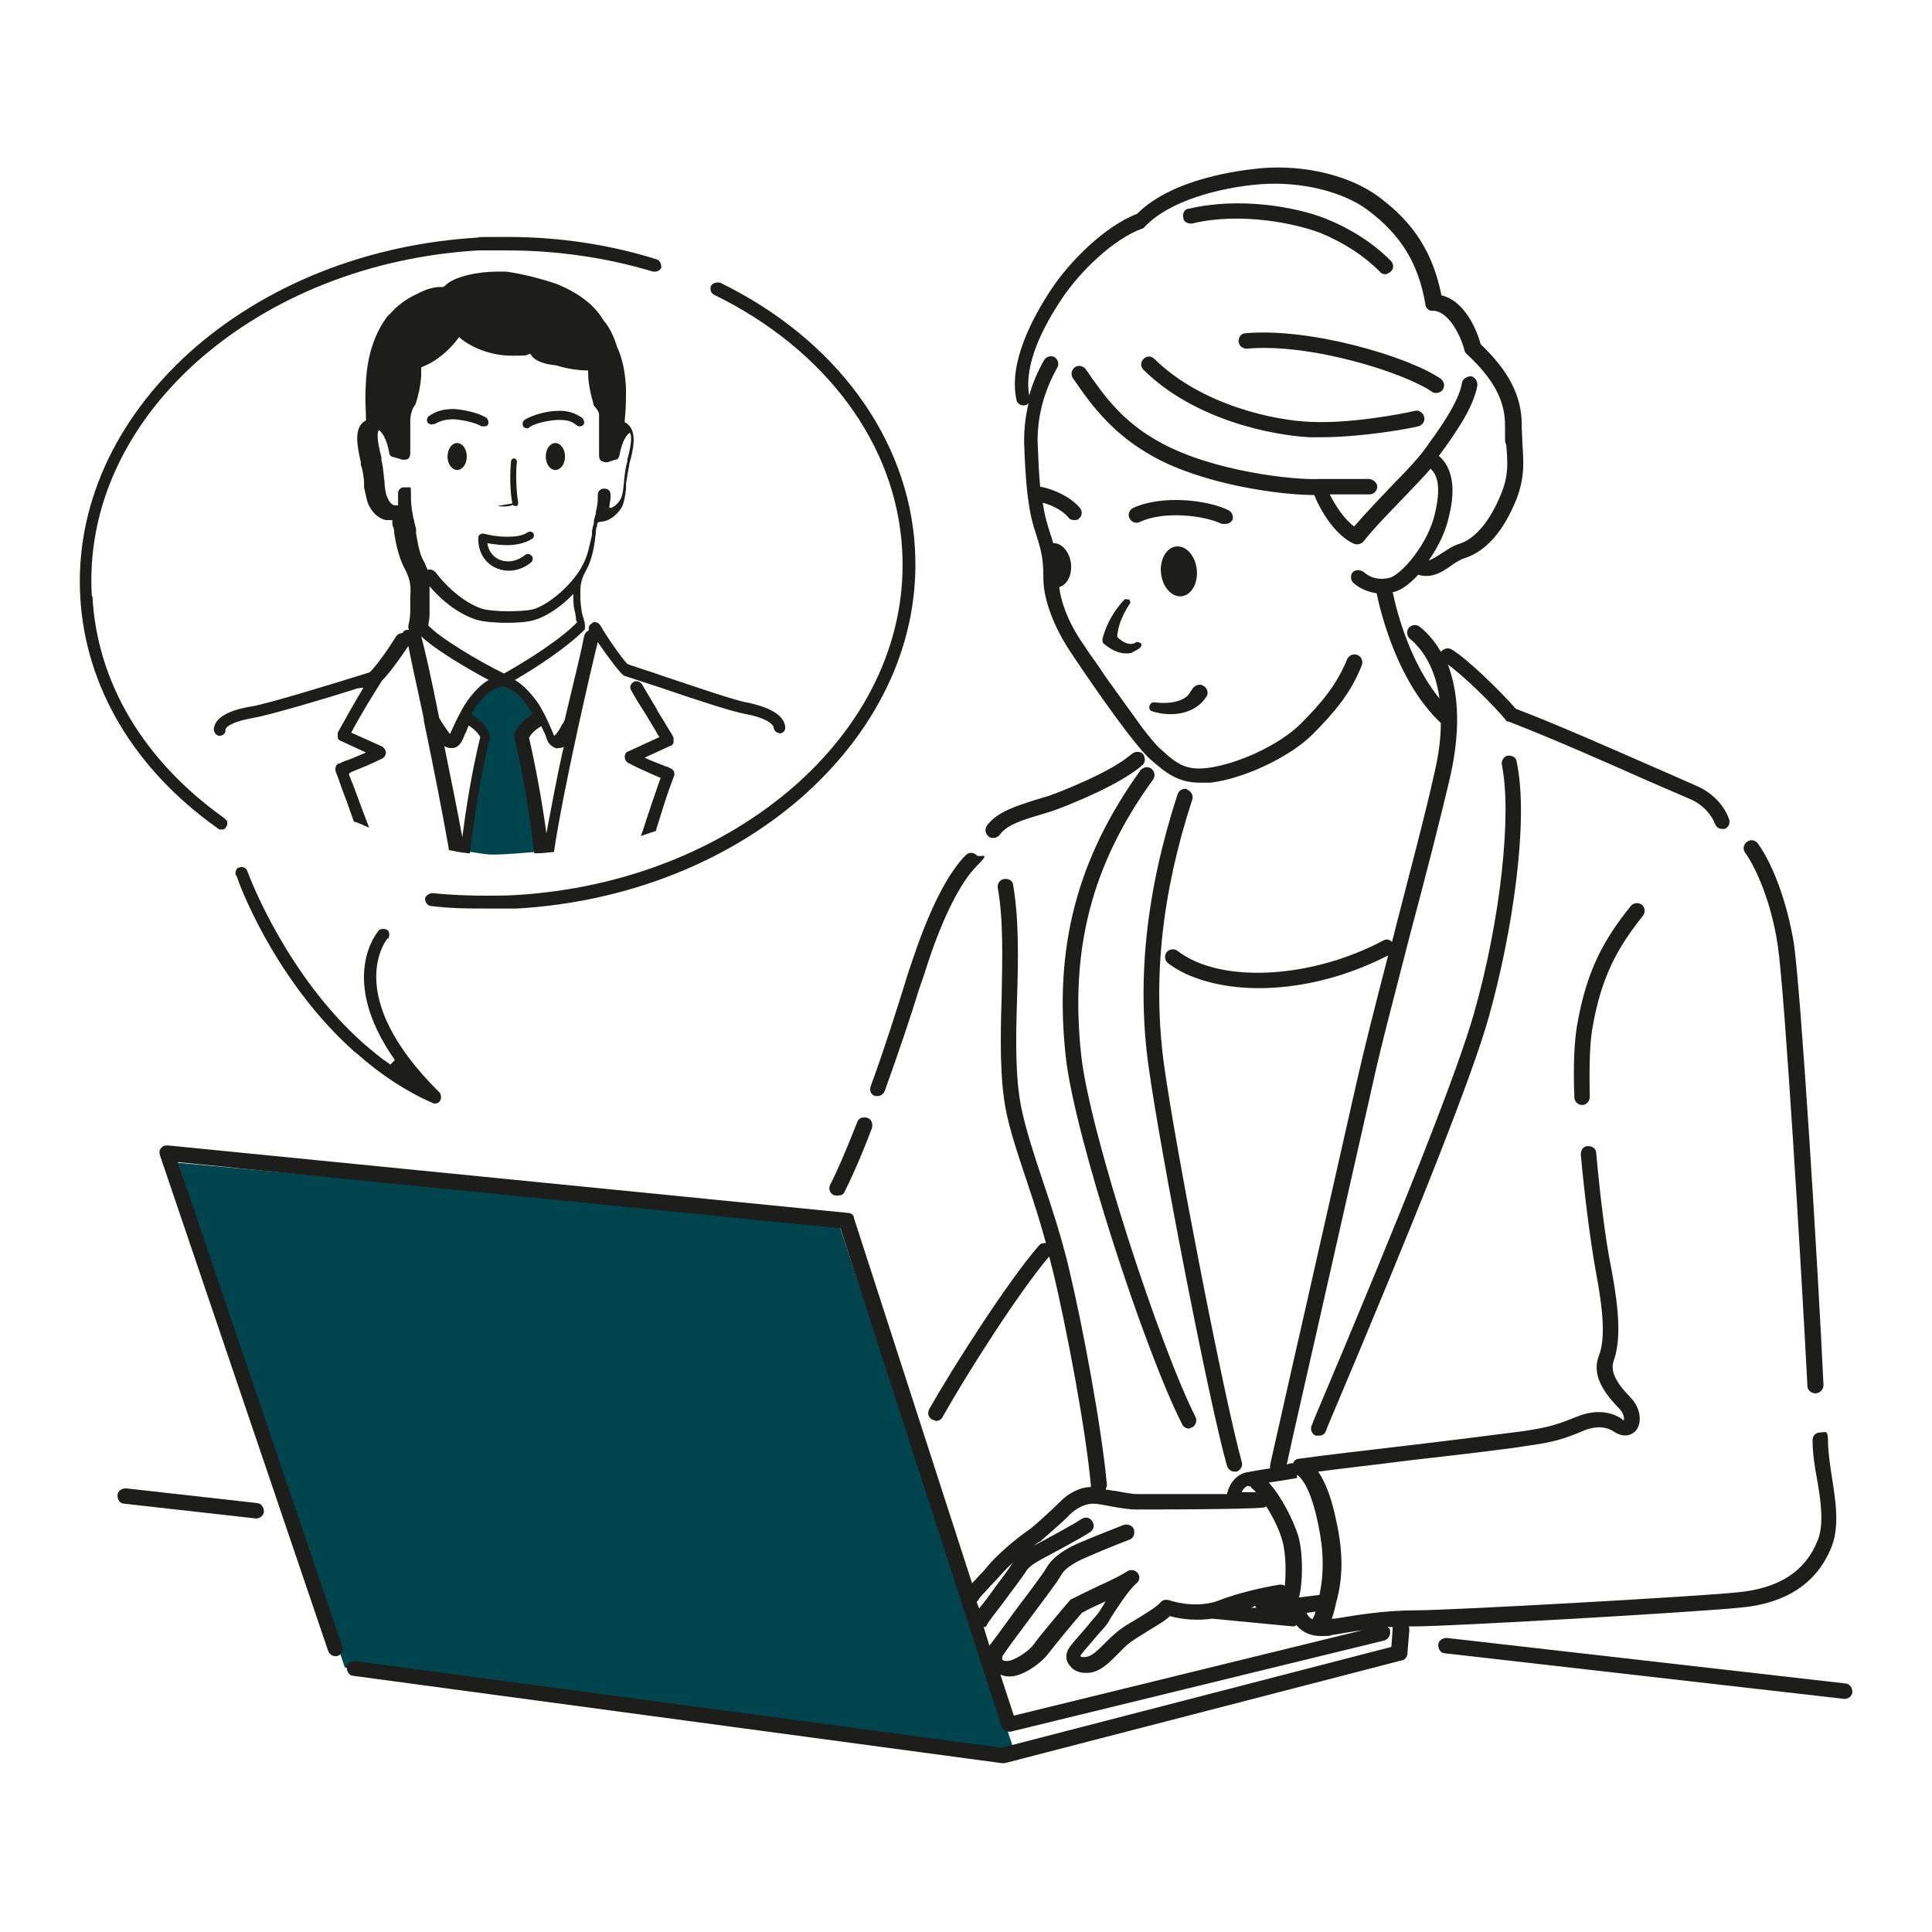 <?xml version="1.0" encoding="UTF-8"?>
<svg id="Calque_1" xmlns="http://www.w3.org/2000/svg" version="1.1" viewBox="0 0 300.9 300.9">
  <!-- Generator: Adobe Illustrator 29.3.1, SVG Export Plug-In . SVG Version: 2.1.0 Build 151)  -->
  <defs>
    <style>
      .st0 {
        fill: #00444e;
      }

      .st1 {
        fill: #1d1d1b;
      }
    </style>
  </defs>
  <g>
    <path class="st0" d="M53.7,259.7c-.3-1-26-78.6-26-78.6l102.9,9.4,27.8,83.5s-104.7-14.3-104.7-14.3Z"/>
    <g>
      <path class="st1" d="M184.9,122.9c-.6-.2-1.3.2-1.5.8-4.9,15.1-6.4,29-4.5,42.5,1.8,13,9.4,52.3,12.2,62.1.2.6.7.9,1.2.9h.3c.6-.2,1-.9.8-1.5-2.7-9.7-10.3-48.8-12.1-61.8-1.8-13.2-.4-26.7,4.4-41.4.2-.6-.2-1.3-.8-1.5h0Z"/>
      <path class="st1" d="M154.8,130.5h0c.4,0,.8-.3,1-.6,1.1-1.5,3.8-2.3,6.2-3,.9-.3,1.7-.5,2.5-.8,2.9-1.1,10.1-4,13.5-7,.4-.4.4-1.2,0-1.7-.4-.4-1.2-.4-1.7,0-3.2,2.8-10.6,5.7-12.8,6.5-.6.2-1.4.4-2.3.7-2.8.9-5.9,1.8-7.5,4-.4.6-.2,1.3.3,1.7.2.2.5.2.7.2h.1Z"/>
      <path class="st1" d="M131.5,185.7c1.1-2.2,2.6-5.5,4.3-10,.2-.7-.1-1.4-.7-1.6-.7-.2-1.4,0-1.6.7-1.7,4.3-3.1,7.6-4.2,9.7-.3.6-.1,1.3.5,1.6.2.1.4.1.6.1h0c.5,0,.9-.1,1.1-.5h0Z"/>
      <path class="st1" d="M136.3,170.7h.4c.5,0,.9-.3,1.1-.8,2.3-6.4,4-11.5,5.3-15.7.6-1.7,1.1-3.2,1.5-4.5,2.3-6.9,5-12.3,7.5-14.8s.5-1.2,0-1.7-1.2-.5-1.7,0c-2.8,2.8-5.6,8.4-8.1,15.8-.5,1.4-1,2.9-1.5,4.6-1.3,4.1-2.9,9.3-5.2,15.6-.2.6,0,1.3.7,1.5h0Z"/>
      <path class="st1" d="M276.9,147.4c1.1,7.7,3.6,49.3,4.6,68.5,0,.6.6,1.1,1.2,1.1h.2c.6-.1,1.1-.6,1.1-1.3-.9-19.2-3.5-60.9-4.6-68.7-1-6.1-3.1-12.1-5.6-15.6-.4-.6-1.2-.7-1.7-.3-.6.4-.7,1.2-.3,1.7,1.7,2.4,4.1,7.7,5.1,14.6h0Z"/>
      <path class="st1" d="M204.6,221.2l-.3.8c-.3.6,0,1.3.6,1.6h.5c.5,0,.9-.2,1.1-.7l.3-.8c14.1-33.3,22.6-54.8,25.1-63.8,3.6-12.8,6.3-30.6,4.3-39.7,0-.6-.7-1-1.4-.9-.6.1-1,.8-.9,1.4,1.6,7.6-.2,24.2-4.3,38.6-2.5,8.9-10.9,30.2-25,63.5h0Z"/>
      <path class="st1" d="M177.6,120c-9.9,13.8-13.5,27.6-11.6,44.7,1.4,12.4,12.3,45.7,18.1,57.1.2.5.7.7,1.1.7h0c.1,0,.3-.2.5-.2.5-.3.8-1,.5-1.6-5.6-11.1-16.5-44.4-17.8-56.3-1.8-16.5,1.6-29.8,11.2-43,.4-.6.2-1.3-.3-1.7-.6-.4-1.3-.2-1.7.3h0Z"/>
      <path class="st1" d="M191.9,81.1c.3-.6,0-1.3-.5-1.6-3.1-1.6-10.3-2.5-14.9-.4-.6.3-.9,1-.6,1.6.3.6,1,.9,1.6.6,3.8-1.8,10.2-1,12.8.3,0,0,.3,0,.5,0h0c.5,0,.9-.2,1.1-.6h0Z"/>
      <path class="st1" d="M178.1,55.9c-.5.5-.5,1.2,0,1.7,7.9,7.8,20,10.2,25.9,10.5h1.6c6.1,0,13.2-1.2,15.3-1.7.7-.2,1.1-.9.9-1.5-.2-.7-.9-1.1-1.5-.9-2.1.5-10.1,2-16.2,1.7-5.6-.2-17-2.6-24.3-9.8-.5-.5-1.2-.5-1.7,0Z"/>
      <path class="st1" d="M194,51.9c-.7,0-1.1.6-1.1,1.3.1.7.6,1.1,1.3,1.1,10-.9,24.6,3.8,28.8,6.7.2.2.5.2.7.2.4,0,.8-.2,1-.5.4-.6.2-1.3-.3-1.7-4.9-3.4-20.2-8-30.4-7.1Z"/>
      <path class="st1" d="M206.6,34.1c-5-2-13.8-3.4-21.4-1.6-.7,0-1.1.8-.9,1.4,0,.7.8,1,1.4.9,7.6-1.8,16.1,0,20,1.5,3.6,1.5,6.7,3.5,9.2,6,.2.3.5.4.8.4h.1q.3,0,.8-.4c.5-.4.5-1.2,0-1.7-2.7-2.7-6.1-4.9-10-6.5h0Z"/>
      <path class="st1" d="M255.9,142.6c.4-.5.3-1.3-.2-1.7s-1.3-.3-1.7.2c-4.2,5.2-6.9,10-8.4,18.7-.4,2.5-.6,6.2-.4,11.1,0,.7.6,1.2,1.2,1.2h0c.7,0,1.2-.6,1.2-1.3-.1-4.7,0-8.3.4-10.6,1.4-8.2,4-12.7,7.9-17.6h0Z"/>
      <path class="st1" d="M40.1,234.1l-20.5-2.3c-.6,0-1.3.4-1.3,1.1s.4,1.3,1.1,1.3l20.5,2.3h0c.6,0,1.2-.5,1.2-1.1s-.4-1.3-1.1-1.3h0Z"/>
      <path class="st1" d="M287.5,262.2l-62.2-7.1c-.6,0-1.3.4-1.3,1.1s.4,1.3,1.1,1.3l62.2,7.1h0c.6,0,1.2-.5,1.2-1.1s-.4-1.3-1.1-1.3h0Z"/>
      <path class="st1" d="M164.8,87.2l-1-3.4c-.2-.6-.4-1.2-.6-1.9-.3-1-.6-2.2-.8-3.6,1.6.4,3.2,1.3,4,2.3.2.3.6.4.9.4s.6,0,.8-.3c.5-.4.5-1.2,0-1.7-1.3-1.5-3.8-2.8-6.1-3.2-.2-2.1-.3-4.4-.4-7.1,0-3.8.9-7.6,3.1-11.5.3-.6,0-1.3-.5-1.6-.6-.3-1.3,0-1.6.5-1,1.8-1.8,3.6-2.3,5.5-.9-4.8,2.2-10.8,5.1-15.1,2.7-4.1,8-9.3,12.5-10.9.2,0,.3-.2.4-.3,3.9-4.1,11.8-6.1,17.9-6.6,6.3-.5,12.9,1.1,16.8,4,5.2,3.9,7.9,8.3,9,14.7,0,.6.6,1.1,1.2,1,2.1,0,4.1,3.2,4.9,6.2,0,.2.2.4.4.6,4.1,3.8,5.9,7.2,5.9,11s0,2.2.2,3.2c.2,2.5.4,4.6-.8,7.5-1.7,4.2-4,7-6.5,7.8-1.1.3-2,1-2.8,1.5s-1.4.9-2,1.1c1.5-2.1,2.7-4.6,3.2-7,.4-1.7,1.5-6.6-1.6-9.3,2.2-3,5.4-7.4,6-11,0-.7-.4-1.3-1-1.4-.6,0-1.3.4-1.4,1-.5,3.1-3.6,7.3-5.6,10.1l-.6.8c-.7.9-2.3,2.7-4.3,4.7-2.1,2.2-4.4,4.6-6.3,6.8-1.5-1.1-2.9-3.2-3.8-5h6.2c.7,0,1.2-.6,1.2-1.2s-.6-1.1-1.2-1.2h-7.9c-3.9.2-16.6-1.2-24.7-5.7-5.7-3.1-8.6-7-11.6-11.4-.4-.5-1.1-.7-1.7-.3-.5.4-.7,1.1-.3,1.7,3.2,4.7,6.4,8.8,12.5,12.2,7.9,4.4,19.8,6,25.1,6,1,2.6,3.4,6.4,6.2,7.6.5.2,1.1,0,1.4-.3,1.8-2.3,4.5-5,6.8-7.4,1.5-1.6,2.8-2.9,3.7-4,1,.9,1.7,2.7.7,6.9-1,4.7-5.2,9.6-7.1,10.1-.9.2-2.5.4-4-.9-.5-.4-1.3-.4-1.7,0s-.4,1.3.1,1.7c1,.9,2.3,1.4,3.6,1.6.8,3.8,3.5,14.1,10,20.2,0,2.3-.3,4.8-1,7.8-1.4,6.4-3.9,15.7-6.2,24.7-.1.6-.3,1.1-.4,1.6-.4-.4-.9-.5-1.4-.2-11.3,6-25.4,6.7-32,1.6-.5-.4-1.3-.3-1.7.2s-.3,1.3.2,1.7c3.1,2.4,8.2,3.9,14.2,3.9s13.1-1.5,20.1-5.1c-2,7.7-3.8,14.8-4.9,19.7-1.5,6.6-5.1,22.6-8.3,36.7-2.3,10-4.3,19.1-5.2,23v.5c-1.5.2-3,.5-3.6.6-1.7.3-2.8,1.9-3.1,3.4h-13.9c-1,0-2.3-.3-3.5-.5-.5,0-1-.2-1.5-.2,0-.2.2-.4.2-.7-.8-8.8-3.7-24.5-6-34.1-1.2-4.9-2.7-9.5-4.1-13.6-1.3-3.9-2.5-7.6-3.2-10.9-1-4.8-.9-10.8-.7-17.2.2-6.1.3-12.4-.6-17.6,0-.7-.7-1.1-1.4-1s-1.1.7-1,1.4c.9,5,.7,11.2.6,17.1-.2,6.2-.3,12.7.7,17.7.7,3.4,2,7.2,3.3,11.1s2,6.1,2.9,9.4c-.4,0-.8,0-1.1.4-4.8,5.5-13.3,18.8-17.1,25.5-.3.6-.1,1.3.5,1.6.2,0,.4.2.6.2.4,0,.8-.2,1-.6,3.7-6.6,11.9-19.5,16.6-25,.2.6.3,1.3.5,1.9,2.3,9.5,5.2,25.1,6,33.7v.3c-1.7,0-3.6,1-4.9,2.4-1.3,1.3-4,3.7-4.4,4-4,2.8-6.3,5.3-7,6.2-.4.5-.8.9-1.2,1.3-.3.4-.7.7-1,1.1l-18.4-56.9c0-.5-.5-.8-1-.8l-105.8-10.5c-.4,0-.8,0-1.1.4-.3.3-.3.7-.2,1.1l26.2,77.2c.2.6.9,1,1.5.8s1-.9.7-1.5l-25.6-75.4,103.2,10.3,25.1,77.6c.2.5.6.8,1.1.8h.3l58.2-14.2c.6-.2,1-.8.9-1.5,0-.3-.2-.5-.4-.6h.8v.3l-.2,2.8-60.7,15.7-100.7-13.5c-.7,0-1.3.4-1.3,1s.4,1.3,1,1.3l101,13.6h.5l61.8-16c.5,0,.9-.6.9-1.1l.3-3.6c0-.2,0-.4-.1-.6h1.1c5.3,0,43.4-2.2,50.3-2.9h0c7.4-.6,12.3-3.9,14.5-9.6,1.2-3.2.6-7,0-10.8-.3-2-.6-4-.6-5.7s-.5-1.2-1.2-1.2-1.2.5-1.2,1.2c0,1.9.3,4,.7,6.1.6,3.4,1.1,7,.1,9.5-1.9,4.8-6,7.5-12.5,8.1-6.9.7-44.8,2.8-50,2.8s-9.6.8-12.7,1.3h-.5c.3-.7.5-1.6.7-2.5,1.1-3.9,1.1-7.9,0-12.8-.7-3.5-1.7-6-2.8-7.6,3.7-.5,9.2-1.1,14.6-1.8,8-.9,15.5-1.8,17.8-2.2,4.4-.6,5.9-1.1,9-2.4,1.2-.5,3.1-.9,4.7.2,1.5,1,2.8.5,3.4-.2,1-1.3.7-3.5-.8-5.1-2.4-2.4-3.2-4.2-2.7-5.7,1.1-3,1-7.4-.4-14.7-.9-4.4-1.7-11.2-2.3-17.7,0-.7-.6-1.1-1.3-1.1s-1.1.6-1.1,1.3c.6,6.6,1.5,13.5,2.3,18,1.3,6.8,1.5,10.9.5,13.4-1.2,3.2,1.1,6,3.2,8.2.7.7.8,1.5.7,1.8,0,0-.2,0-.3-.2-1.9-1.3-4.4-1.4-6.9-.4-3,1.2-4.4,1.7-8.5,2.3-2.3.3-10.1,1.3-17.7,2.2-6.8.8-13.8,1.6-17.2,2.1-.4,0-.8.3-.9.7-.3,0-.6,0-1,.2.9-4.2,2.9-12.9,5.1-22.6,3.2-14.1,6.8-30.1,8.3-36.7,1.2-5.6,3.5-14.2,5.8-23.2,2.4-9,4.8-18.3,6.3-24.8,1.8-8.1,1-13.6-.4-17.3,2.4,1.7,6.9,6.1,9,8.6,0,.2.3.3.5.3,6,2.3,14.9,6.2,21.4,9.1,3,1.3,5.3,2.3,6.7,2.9,2.2.9,3.5,2.6,4,3.9.2.5.6.8,1.1.8s.3,0,.4,0c.6-.2.9-.9.7-1.5-.8-2.3-2.8-4.3-5.3-5.3-1.4-.6-3.8-1.7-6.6-2.9-6.4-2.8-15.2-6.7-21.3-9-2.2-2.5-7.5-7.8-10.1-9.3-.6-.3-1.2,0-1.6.4-1.1-1.9-2.4-3.2-3.3-3.9-.5-.4-1.3-.3-1.7.2s-.3,1.3.2,1.7c1.1.9,3.8,3.5,4.6,9.3-4.5-5.5-6.6-13.2-7.3-16.6h.2c1.2-.3,2.5-1.3,3.8-2.7.5.2.9.2,1.3.2,1.4,0,2.7-.8,3.8-1.6.7-.5,1.5-1,2.2-1.2,3.3-1.1,6-4.2,8-9.2,1.3-3.4,1.1-6,.9-8.6,0-1-.1-1.9-.1-3,0-4.4-2-8.3-6.4-12.5-.8-3-2.9-6.9-6.1-7.6-1.3-6.5-4.2-11.2-9.7-15.3-4.4-3.3-11.5-5.1-18.4-4.5-3.1.3-13.7,1.5-19.3,7.1-5,1.9-10.5,7.4-13.4,11.8-3.1,4.7-6.6,11.5-5.4,17.1,0,.6.8,1.1,1.4.9.2,0,.4-.2.5-.3-.5,2-.7,4-.7,6,.2,6.2.6,10.6,1.7,13.9,1,3.1,1.3,4.2,1.3,7.4s1.6,7.5,4.2,11.4l1,1.5c3.1,4.6,9,13.1,11.5,15.3,2.4,2.1,4.3,3.6,7.7,3.6h1.6c5.2-.6,12.4-4,15.9-7.5s6-6.5,7.7-10.8c.2-.6,0-1.3-.7-1.6-.6-.2-1.3,0-1.6.7-1.6,3.9-3.9,6.7-7.2,10-3.3,3.3-9.8,6.3-14.5,6.9-3.3.4-4.7-.5-7.3-2.9-.7-.6-1.8-1.9-3-3.5l-5.4-7.5c-1-1.5-1.9-2.8-2.7-3.9l-1-1.5c-2.4-3.4-3.8-7.2-3.8-10v-1.6h0M202,230.2h0c0,.1,0-.5,0-.5.8.5,2.2,2.3,3.3,7.7.9,4.2.9,7.7.2,11l-3.2.4c.6-2,.7-6.8-.1-9.6-.8-2.5-2.6-6.1-4.6-8.3,2.1-.3,4.4-.7,4.4-.7h0ZM204.9,251c-.2.7-.4,1-.5,1.2-.4-.2-.7-.5-.9-1l1.4-.2ZM194.4,231.4h0c0,.1.2.1.4.1,0,.2.2.3.3.4.2.2.4.3.5.5h-2.2c.2-.5.6-.9,1-1ZM152.1,249.5l.2-.2c.3-.6,1-1.2,1.7-2,.4-.5.9-.9,1.3-1.4.4-.4,1.2-1.4,2.5-2.6,0,0-.2.3-.3.4-.2.5-2.1,2.9-3.3,4.6-.7,1-1.3,1.7-1.7,2.2l-.4-1ZM153.4,253.4c.2,0,.3-.3.4-.5.2-.4,1.4-1.9,2.3-3.1,2-2.7,3.2-4.3,3.6-4.9.4-.8,1.2-1.3,2.4-2,1.5-.8,6.4-3.4,7.7-4.3.6-.4.7-1.1.3-1.7-.4-.6-1.1-.7-1.7-.3-1,.7-4.7,2.7-7.5,4.2.3-.2.7-.5,1-.7h.1c0-.1,3.2-2.7,4.6-4.2,1.2-1.2,2.8-1.8,3.8-1.7.5,0,1.6.2,2.6.4,1.5.3,3.1.5,3.9.5s17.3,0,19.8-.3c.2,0,.3,0,.5-.2,1.1,1.7,2.1,3.8,2.5,5.3.6,2,.6,5.2.4,7.1-.2-.2-.5-.2-.8-.2-2.5.4-6.5,1.3-9.3,2.4-2.2.9-5.2.9-8,0-.5-.1-1,0-1.3.4-.6.7-2,1.5-3.4,2.4-.8.5-1.6.9-2.3,1.4-1.2.8-2.1,1.7-3,2.6s-1.8,1.8-2.6,2c-.7.2-1.1,0-1.1,0v-.2c.5-.7,1.7-2,2.6-3.1,1-1.1,1.6-1.8,1.8-2.2,0,0,.2-.4.4-.7.8-1.2,2.6-4.1,3.9-5.2.5-.4.6-1.1.2-1.6-.4-.5-1.1-.6-1.6-.3-.9.6-2.7,1.5-4.5,2.3-1.5.7-3.1,1.5-4.3,2.1-.1,0-.2.2-.3.3-.2.2-4.6,5.4-5.5,6.7-.7,1-2.9,2.5-4.1,2.6-.5,0-.7-.1-.8-.2v-.5c.4-.7,2.4-3.4,4.2-5.8,2.7-3.6,4.4-5.9,4.8-6.6.5-1,1.3-1.6,2.7-2.4,1.1-.6,6.2-2.7,8.1-3.4.6-.2.9-.9.7-1.6-.2-.6-.9-.9-1.6-.7-.7.3-7,2.7-8.4,3.5-1.4.8-2.8,1.7-3.7,3.3-.3.6-2.7,3.8-4.6,6.3-2.1,2.9-3.5,4.8-4.2,5.7l-.9-2.9h.2ZM195.7,250.4h-.9c.2,0,.4-.2.7-.3,0,0,0,.2.2.3ZM157.9,267.2l-2.1-6.4c.4.2.9.3,1.4.3h.2c2.1-.1,4.9-2.2,5.9-3.6.7-.9,3.6-4.5,5.2-6.3,1-.6,2.4-1.2,3.7-1.8-.3.5-.6,1-.8,1.3s-.3.5-.4.6c-.2.3-1,1.1-1.6,1.9-1,1.2-2.2,2.5-2.8,3.3-.7,1-.7,2.1,0,2.9.7,1,2.2,1.4,3.7,1,1.4-.4,2.5-1.5,3.7-2.7.8-.8,1.6-1.7,2.6-2.3.7-.5,1.5-.9,2.2-1.4,1.3-.8,2.6-1.5,3.4-2.3,2.2.6,4.5.7,6.6.4l12.5,1.2h0c.2,0,.4,0,.6-.2,1,1.2,2.3,1.7,3.8,1.7s1.3,0,1.9-.2h.2c1.2-.2,2.8-.5,4.4-.7l-54.3,13.3h0Z"/>
      <path class="st1" d="M175.8,93.4c-.2,0-.5-.2-.7,0-1.6,1.7-2.8,3.8-3.4,6.1,0,.3,0,.7.4.9,1.1.9,2.5,1.6,4.1,1.3.6-.4,1.9-.8,1.5-1.5-.3-.2-.5-.2-.7-.2-1,.7-2.2,0-3-.8.1-2,1.1-3.9,2.1-5.4h-.1c0-.2,0-.4-.2-.5h0Z"/>
      <path class="st1" d="M185.7,107.3c-.3.4-.5.9-.9,1.2-1.3,1-3.3,1.1-4.9.9-.9-.2-1.3,1.2-.4,1.4,2.9.9,6.6.5,8.4-2.3.4-.6.1-1.4-.5-1.7-.6-.4-1.4,0-1.7.5h0Z"/>
    </g>
    <path class="st0" d="M75.8,114.8c-1,4.5-2.2,12-3,17.8,1.2.2,2.4.4,3.6.5,2.7,0,5.3-.3,8-.5-.8-6.3-2.2-14-3.1-17.9.8-1.3,1.8-2.5,3.2-3.3-1-2.5-3.6-5-6-5.4-2.7.8-4.7,3.2-5.8,5.6,1.9,1.2,2.5,1.9,3.1,3.1h0Z"/>
    <g>
      <path class="st1" d="M79.9,78.7c0,0,.2.1.4.1h0c.3.1.4-.2.4-.5-.3-1.8-.4-4.6-.2-6.4,0-.3-.2-.5-.4-.5-.3,0-.5.2-.5.4-.2,1.8-.2,4.7.2,6.6,0,0,0,0,0,0l-2.3.4c1.3.2,2.1,0,2.4-.2Z"/>
      <path class="st1" d="M14.3,92.8c-.8-13.3,5-26.3,16.4-36.5,11.4-10.1,26.9-16.3,43.8-17.3,1.5,0-3.4,0,4.4,0s15.5,1.1,22.8,3.3h.3,0c.4,0,.8-.2,1-.6,0-.6-.2-1.1-.7-1.3-7.3-2.3-15.2-3.5-23.3-3.5s-3,.1-4.5.1c-17.3,1-33.3,7.4-45,17.9-11.7,10.6-17.8,24.1-17,38.1.8,14,8.4,26.8,21.4,36,.2.2.4.2.6.2.3,0,.5,0,.7-.4.2-.2.2-.4.2-.7,0-.3-.3-.5-.5-.7-12.5-8.9-19.8-21.1-20.5-34.5Z"/>
      <path class="st1" d="M142.5,85.4c-1-17.1-12.3-32.6-30.4-41.4-.2,0,0,0-.4,0s-.8.2-1,.6c-.1.3,0,.5,0,.7,0,.2.3.5.5.6,17.4,8.5,28.4,23.3,29.3,39.7.8,13.3-5,26.3-16.4,36.5-11.4,10.1-26.9,16.3-43.8,17.3q-1.4.1-4.3.1c-2.9,0-5.8-.1-8.6-.4-.5,0-1.2.4-1.2.9s.4,1.1.9,1.1c3.1.4,5.9.4,8.4.4h5c17.3-1,33.3-7.4,45-17.9,11.7-10.6,17.8-24.1,17-38.1Z"/>
      <path class="st1" d="M60.4,146.3c.3-.4.3-1.1,0-1.4-.4-.3-1.1-.3-1.4,0-.3.4-6.4,7.5,2.5,20.2l-.7.7c-1.5-1-2.8-2.1-4.2-3.3-11.7-10.4-17.5-25.2-18.1-26.9,0,0-.2-.3-.2-.3-.3-.3-.7-.3-1-.2-.5,0-.7.7-.6,1.2h.1c1.4,4.1,7.2,17.5,18.4,27.5l.4.3c3.7,3.3,7.7,5.9,11.8,7.7.4.2.9,0,1.1-.3.3-.4.2-1,0-1.3-15.5-15.3-8.2-24-8.1-24.1Z"/>
      <path class="st1" d="M56.6,107.1c-1.5,2.5-3,5.2-4,7h0v.7c0,.4.3.5.5.6l3.9,1.8c-1,.4-1.8.8-2.9,1.2-.4.1-.8.3-1.2.5-.3,0-.5.2-.6.5-.1.3-.1.6,0,.8.2.5.5,1.3.9,2.5.2.6.5,1.3.8,2.1.3.9.7,2,1.1,3.1h0c0,.1.1.1.1.1.3,0,.6.2.9.3.3.1.6.3.9.4l.5.2-.2-.5c-.7-1.8-1.3-3.4-1.8-4.8l-.6-1.6c-.2-.4-.3-.8-.5-1.2,0-.1,0-.2-.1-.3.1,0,.2-.1.3-.2l.7-.3c1.2-.5,2.5-1,4.3-1.9.3-.2.5-.5.5-.9s-.3-.7-.5-.9l-4.9-2.2c1.2-2.3,3.2-5.6,4.8-8.1,1.1-1.1,3-3.7,4.1-5.4l.3,1.5c.5,2.5,1.3,6,2.1,9.8v.3c1.4,6.7,2.9,14.3,3.9,20v.2s.6.1.6.1c.8.2,1.6.3,2.5.4h.2s0-.2,0-.2c.6-4.6,1.5-11.5,3.1-17.8v-.6h0c-.3-.6-1.2-2.1-2.9-3.1.1-.2.2-.3.3-.5.2-.4.4-.7.7-1,1.1-1.3,2-2.4,3.8-2.8,1.9.4,2.8,1.5,3.8,2.8.4.5.7,1,1,1.5-1.4.9-2.5,2-2.9,3.1v.3c-.1,0,0,0,0,0,0,0,0,.2,0,.3,1.6,6.3,2.5,13.2,3.1,17.8v.2h.2c.9,0,1.8-.1,2.7-.2h.2s0-.2,0-.2c1.6-10.5,5.9-28.9,6.8-32.5,1.1,1.6,2.8,4,3.8,5,0,0,.2.1.2.2h0s0,0,0,0c1.5.5,3.6,1.2,5.8,1.9,5.8,2,11.4,3.8,13.2,4.1,2.9.5,4.3,1.5,4.4,2.1,0,.5.5.9,1,.9h.1c.2,0,.4-.2.5-.3.2-.2.2-.5.2-.7-.2-1.7-2.1-3-6-3.8-1.8-.3-8.5-2.6-13-4.1-1.1-.4-2.3-.8-3.3-1.1-.8-.3-1.6-.5-2.3-.8-1.1-1.2-3.3-4.4-4.2-6-.2-.3-.5-.5-.8-.5s-.4,0-.5.2c-.3.1-.5.4-.5.7,0,.1,0,.3,0,.4-.3.1-.6.4-.7.8,0,0-.2.8-.4,1.9-.5,2.3-1.5,6.3-2.6,11h0c0,.2-.1.3-.2.5,0,.2-.2.3-.3.5-.2.4-.4.8-.8,1.3-.1.2-.3.3-.4.4h0c-1.1-2.7-2.1-4.7-3.1-5.9-.8-1-1.7-2-3-2.8,3.8-2.2,8.5-5.4,10.9-7.9h0v-.6c0-.4-.1-.7-.2-1,0-.1,0-.2-.1-.3-.2-.7-.3-1.4-.4-2.6h0c0-1.7-.2-2.8.9-4.7,1-1.8,1.3-4,1.5-5.8,0-.3,0-.7.2-1.1,0-.2,0-.3.1-.5h0c0-.1.9-.2.9-.2,1.1-.2,2.2-1.1,2.9-2.3.3-.7.5-1.7.6-2.8v-.8c.2-1,.3-2,.5-2.8v-.2c.7-2.4,1.2-5-.2-6.2-.2-.2-.3-.3-.5-.3h0c0,0,0-.4,0-.4.1-.9.2-2.1.2-4.2,0-.6,0-1.2-.1-1.9v-.2c-.2-1.9-.6-3.6-1.3-5.1-.4-1.3-1.1-3-2.1-4.1-1.4-2.4-3.8-4.2-7.1-5.6-1.9-.7-5.6-1.7-8.1-2-.4,0-.9,0-1.4,0-2.8,0-6.5.7-8,2.1,0,0-.1.2-.2.2s-.1,0-.2.1,0,0-.1,0c-.1,0-.3,0-.4,0-.9,0-2.1.3-3.6,1.1-1.1.5-2.6,1.4-3.9,2.8,0,0,0,0-.1.1,0,0-.1.2-.3.3-.2.2-.4.4-.5.6-1.8,2.5-2.9,5.9-3.1,9.8-.2,3.1,0,4.6,0,5.7v.3s0,.1,0,.1c-.1,0-.2.1-.3.2,0,0-.1,0-.2.1-1.3,1.2-.9,3.6-.3,6.2v.4c.3.7.4,1.7.5,2.5v1c.3,1.2.4,2.2.8,2.9.6,1.2,1.6,2,2.6,2.2h.5c.1,0,.3,0,.5,0v.2c0,.3,0,.7.2,1,0,.2.1.4.1.6v.3c.3,1.7.7,3.7,1.6,5.4,1,1.9,1,2.9.9,4.4h0v1.6c0,1,0,1.8-.3,2.9v.3c0,0,0,.3.1.4,0,0,0,0,0,0-.1,0-.2,0-.3,0-.3,0-.6.2-.7.5,0,0,0,0-.1,0-.3,0-.7.2-.9.5-.9,1.5-2.9,4.4-4.1,5.6-5.7,1.8-15.9,4.9-18.3,5.3-3.8.6-5.8,1.8-6,3.5,0,.6.4,1.1.9,1.1s1-.4.9-.9c0-.3.5-1.2,4.4-1.9,2.3-.4,10.6-2.8,16.2-4.6ZM63.4,75.9c-.1,0-.2,0-.3,0,0,0-.1,0-.2,0-.5,0-.9.4-.9.9v1.9c0,0-.2,0-.2,0s-.1,0-.3,0c-.4,0-.9-.5-1.2-1.3-.2-.3-.3-1.1-.4-1.9,0-.3,0-.7-.1-1v-.2c-.1-1-.2-1.9-.4-2.7v-.4c-.7-2.6-.7-3.9-.4-4.2.4.2,1.2,1.2,1.6,3.4,0,.4.2.7.7.8l1.4.4c.2,0,.6,0,.8-.1.3-.2.4-.6.4-.8,0-.6,0-1.3,0-2,0-1.3,0-2.9,0-3.2,0-1.2.5-2.2.8-2.5,0,0,.1-.3.1-.3.4-1.3.7-2.7.8-4.1v-1.4c2.2-.8,4.3-2.5,5.9-4.7,1.9,1.7,5.1,2.9,8.2,2.9s2-.1,2.9-.3c.5,1,1.9,1.6,4,1.8,1.6.5,3.4.8,5,.8,0,.1,0,.2,0,.4,0,1.2.2,2.6.8,4.7,0,.1,0,.3.2.5.5.6.7.9.7,1.3v6.4c0,.2.1.7.4.8s.4.2.6.2.2,0,.3,0l1.2-.4c.5,0,.6-.4.7-.8.4-2.3,1.3-3.3,1.6-3.4h0c.3.4.3,1.6-.4,4.2v.3c-.3.9-.4,2-.5,2.9h0c-.1,1.5-.3,2.6-.6,3-.4.7-1,1.2-1.5,1.3h-.2c0-.6.2-1.1.2-1.9s-.4-1.1-1-1.1-1,.4-1,1c0,1,0,1.4-.3,2.6v.3c0,0-.3,1-.3,1,0,.3,0,.7-.2,1.1,0,.2,0,.3-.1.5v.7c-.4,1.6-.6,3.1-1.4,4.6-1.6,3.2-5.5,6.4-7.8,7-.8.2-2.3.3-3.8.3s-2.8-.1-3.8-.3c-1.9-.5-4.9-2.3-7.6-5.8-.2-.2-.5-.4-.8-.4s-.3,0-.4.1c0-.2-.2-.4-.3-.7,0-.1-.1-.3-.2-.5-.8-1.3-1-2.9-1.3-4.5v-.7c-.1-.4-.2-.8-.3-1.2,0-.2,0-.3-.1-.4-.4-2.1-.4-2.5-.4-3.8s0-1.1-.5-1.1ZM70.2,116.5h.3c.6,0,1.2-.5,1.6-1.4s.2-.6.4-.9c.2-.4.3-.8.5-1.2.8.5,1.5,1.2,1.8,1.8h0c-1.4,5.7-2.3,11.7-2.8,15.6-.7-3.9-1.7-8.8-2.8-14.2.3.2.7.3,1,.3ZM70.2,114.3h0c0,0-.2,0-.3-.2-.5-.7-1.1-1.6-1.5-2.3-1.2-6.1-2.3-10.9-2.8-12.7,2.3,2.2,7.5,5.2,10.5,6.8-1.2.7-2.1,1.7-2.9,2.7-1.2,1.5-2.3,3.9-3.1,5.7ZM66.9,95.6c0-.3,0-.6,0-.9v-1.3c0-.4,0-.7,0-1.1,0-.4,0-.7,0-1,2.7,3.2,5.7,4.8,7.6,5.3,1.2.3,3.1.4,4.5.4s3.1-.1,4.1-.4c1.9-.5,4.3-2.1,6.2-4.1v.7c0,1,.1,1.7.3,2.3,0,.3.1.5.1.7,0,.3,0,.5.2.7h0c-2.5,2.6-7.5,5.8-11.4,8-3.9-1.9-10.1-5.6-11.8-7.5.1-.6.2-1.2.2-1.7ZM86.8,116.5h.2c.3,0,.5,0,.8-.2-1.1,4.8-2,9.8-2.7,13.5-.7-5.2-1.7-10.5-2.7-14.9.2-.4.8-1.2,1.9-1.8.3.6.7,1.4.9,2.1.3.8.9,1.2,1.6,1.4Z"/>
      <path class="st1" d="M105,121c.1-.6,0-1.1-.5-1.3-.2-.1-.4-.2-.6-.3-.2,0-.4-.1-.6-.2-1-.4-1.9-.7-2.9-1.2l3.9-1.8c.3,0,.5-.3.6-.5h0v-.8h0c-.3-.7-.9-1.5-1.4-2.4-.4-.7-.9-1.4-1.3-2.2-.9-1.5-1.8-3-2.2-3.7-.2-.3-.5-.5-.8-.5s-.3,0-.5.1c-.5.3-.7.8-.4,1.3.4.8,1.4,2.4,2.3,3.8.5.8,1,1.7,1.5,2.5.2.4.4.7.6,1l-4.8,2.2c-.4.1-.6.5-.6.9s.2.7.5.9c1.5.8,2.7,1.3,3.8,1.8.4.2.8.3,1.1.5h0s0,0,0,0c0,0,.1,0,.2,0-.6,1.7-1.7,4.9-2.9,8.6l-.2.5,2.4-.8v-.2h0s1-3.2,1-3.2c.8-2.6,1.5-4.4,1.8-5.2Z"/>
      <path class="st1" d="M82.1,66.7h0c.1,0,.3,0,.4-.2.9-.6,2.8-1,4.3-1.1,1.2,0,2,0,3.1.9.3.2.8.1,1-.2.2-.3,0-.8-.2-1-1.3-.9-2.5-1.2-4-1.1-1.2,0-3.6.5-5,1.4-.3.2-.4.7-.2,1,0,.2.4.3.6.3Z"/>
      <path class="st1" d="M67.6,66.1h0c1-.6,1.9-.8,3.1-.8,1.4.1,3.3.5,4.3,1.1,0,0,.3,0,.4,0,.2,0,.5,0,.6-.3.2-.3,0-.8-.2-1-1.4-.9-3.8-1.3-5-1.4-1.5,0-2.7.2-4,1.1-.3.2-.4.7-.2,1,.2.3.7.4,1,.2Z"/>
      <path class="st1" d="M82.9,83.9c.3-.2.3-.6.2-.8-.2-.3-.6-.4-.9-.2-.9.6-2.1.7-3.3.7s-2.5-.2-3.6-.5c-.4,0-.8.2-.8.6h0c-.2,4.7,4.8,6.7,8.2,3.9.8-.7-.3-1.8-1-1.1-2.3,1.8-5.4.9-5.8-1.9,2.4.4,4.9.6,7-.7Z"/>
      <path class="st1" d="M71.2,69c-.8,0-1.5.9-1.5,2.1s.7,2.1,1.5,2.1,1.5-.9,1.5-2.1-.7-2.1-1.5-2.1Z"/>
      <path class="st1" d="M86.5,69c-.8,0-1.5.9-1.5,2.1s.7,2.1,1.5,2.1,1.5-.9,1.5-2.1-.7-2.1-1.5-2.1Z"/>
    </g>
  </g>
  <ellipse class="st1" cx="183.6" cy="88.9" rx="2.8" ry="3.9" transform="translate(-8.4 20.1) rotate(-6.1)"/>
  <path class="st1" d="M164,84.6c1.3-.1,2.6,1.3,2.8,3.2s-.7,3.5-2.1,3.7-1.2-1-1.4-2.9-.7-3.8.7-3.9Z"/>
</svg>